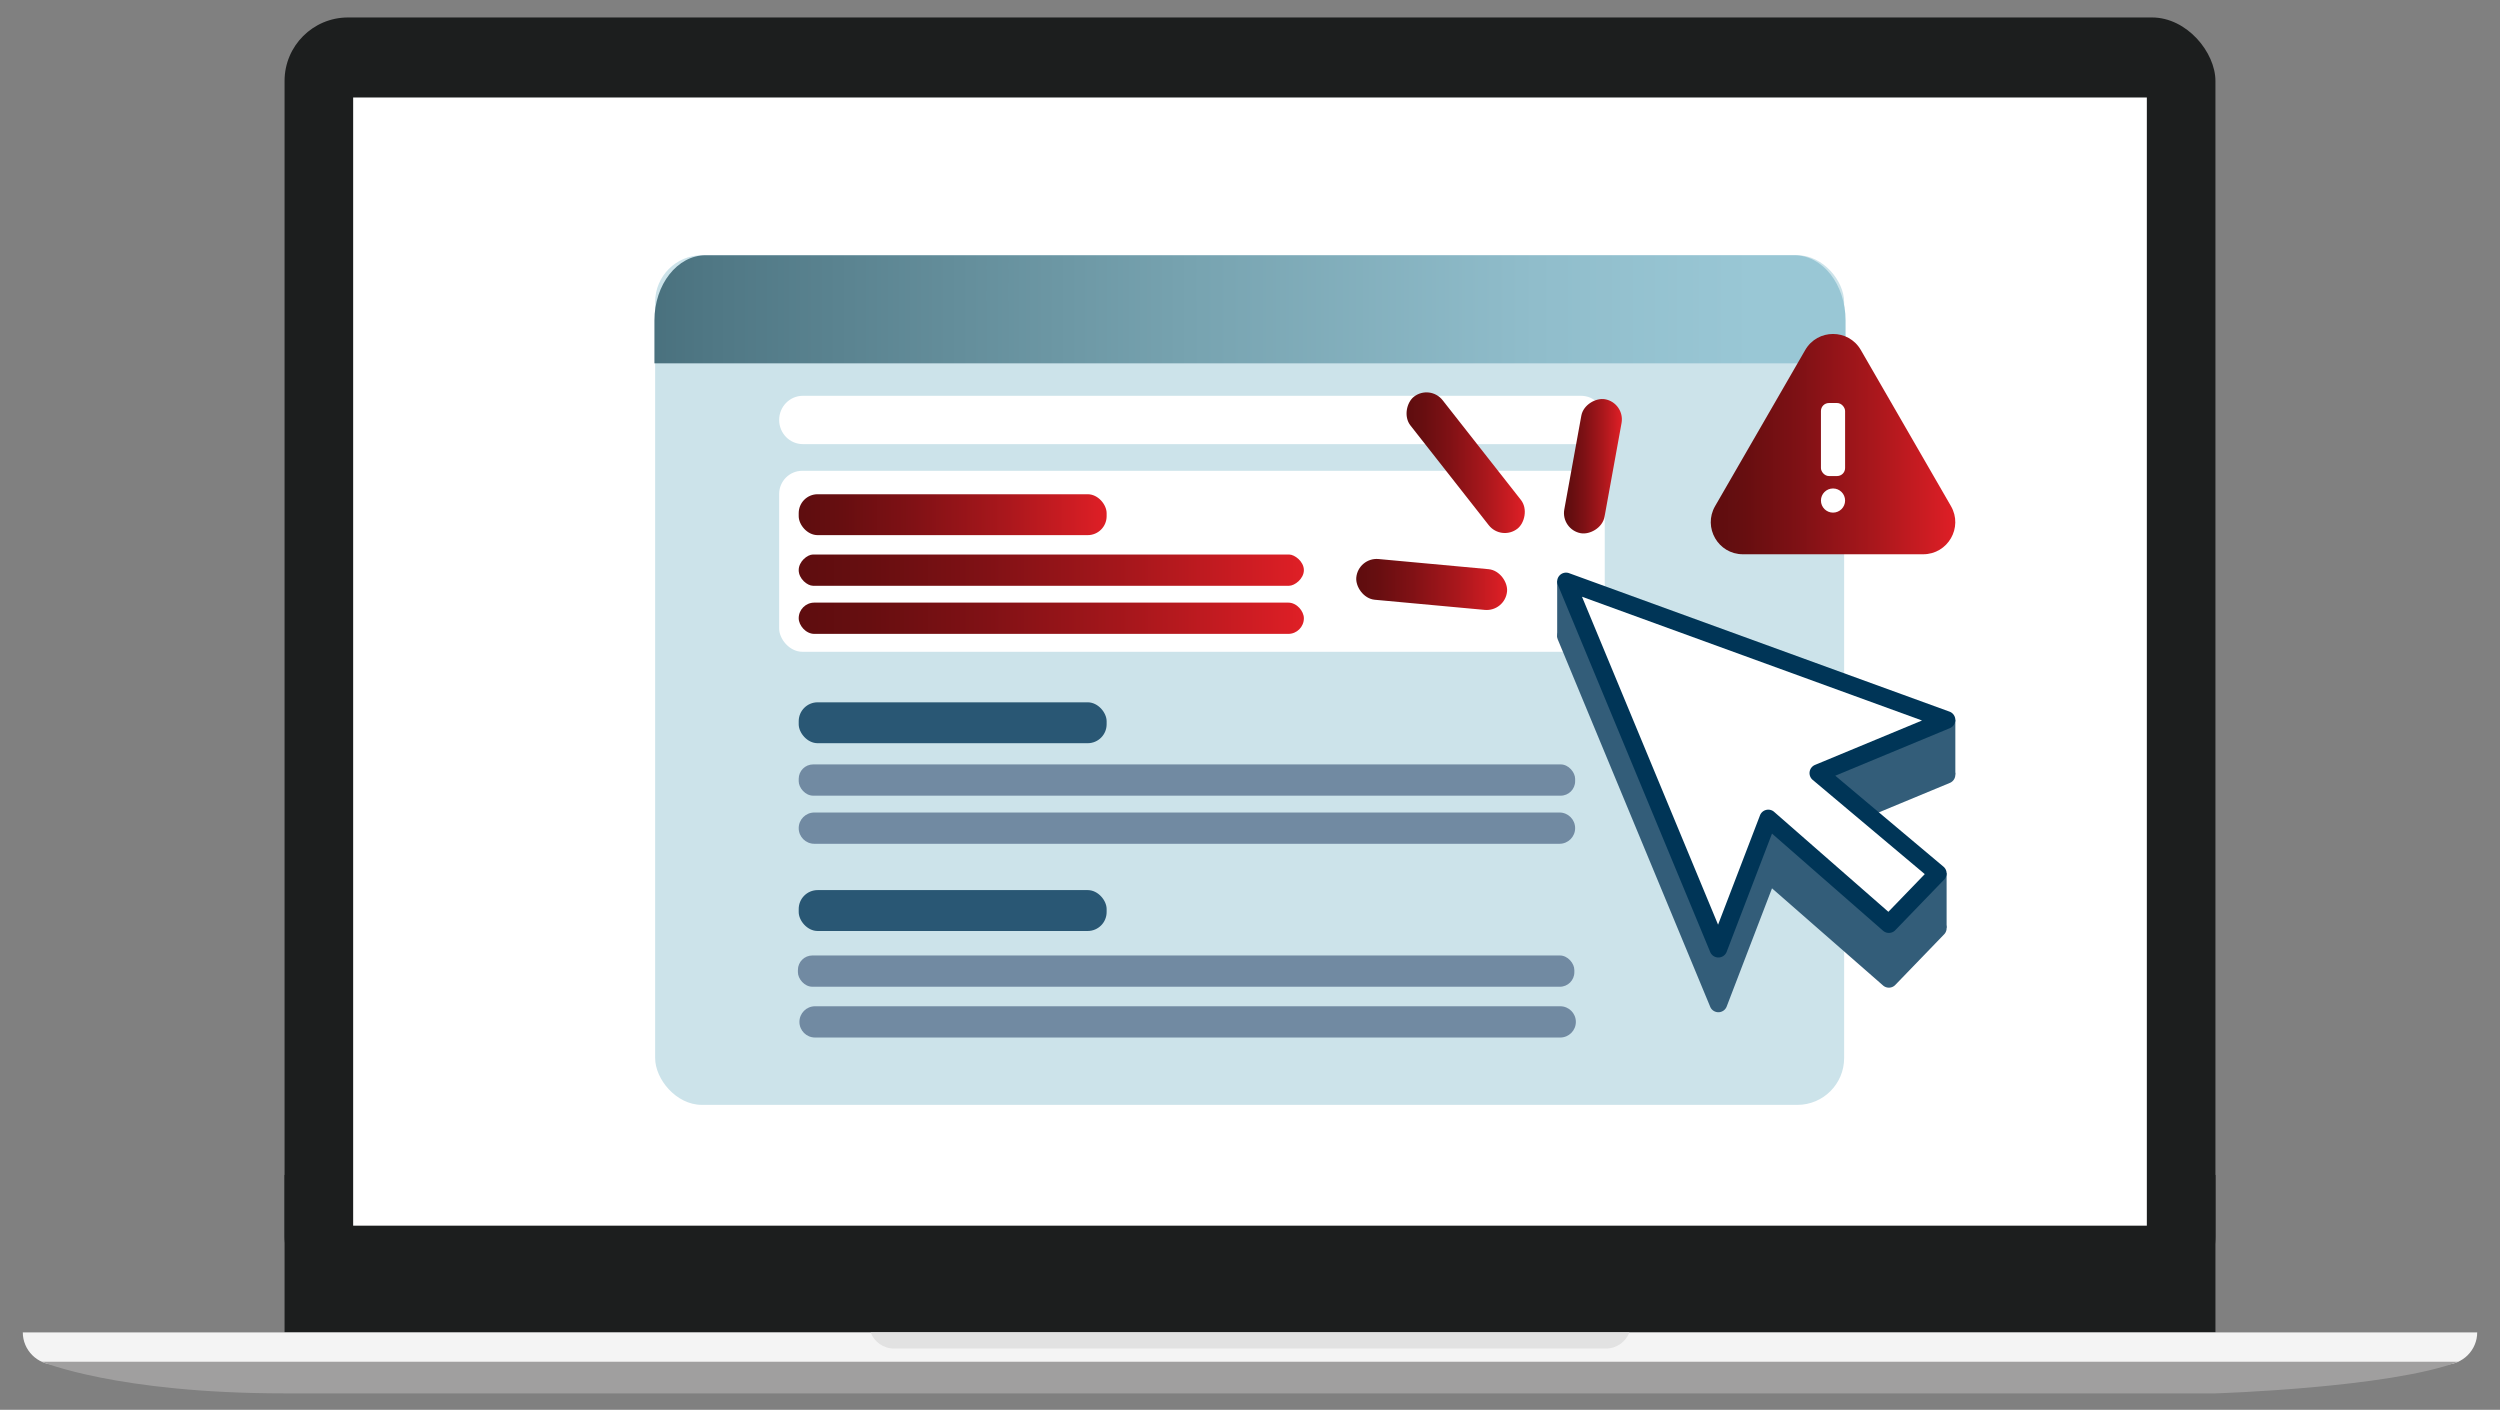 <svg id="Layer_1" xmlns="http://www.w3.org/2000/svg" xmlns:xlink="http://www.w3.org/1999/xlink" viewBox="0 0 4834.99 2726.56"><rect x="0" y="0" width="4834.99" height="2726.56" fill="#808080" stroke="none"/><defs><linearGradient id="New_Gradient_Swatch_copy" x1="1544.69" y1="995.4" x2="2140.21" y2="995.4" gradientUnits="userSpaceOnUse"><stop offset="0" stop-color="#5e0d0f"/><stop offset=".14" stop-color="#670e10"/><stop offset=".37" stop-color="#801115"/><stop offset=".67" stop-color="#a9171c"/><stop offset="1" stop-color="#df1f26"/></linearGradient><linearGradient id="New_Gradient_Swatch_copy-2" x1="1544.69" y1="1102.65" x2="2521.69" y2="1102.65" xlink:href="#New_Gradient_Swatch_copy"/><linearGradient id="New_Gradient_Swatch_copy-3" x1="1544.69" y1="1195.7" x2="2521.69" y2="1195.7" xlink:href="#New_Gradient_Swatch_copy"/><linearGradient id="New_Gradient_Swatch_2" x1="-124.47" y1="598.18" x2="3390.85" y2="598.18" gradientUnits="userSpaceOnUse"><stop offset="0" stop-color="#00212d"/><stop offset=".13" stop-color="#1a3d4a"/><stop offset=".43" stop-color="#507885"/><stop offset=".69" stop-color="#77a3b0"/><stop offset=".88" stop-color="#90bdcb"/><stop offset="1" stop-color="#99c7d5"/></linearGradient><linearGradient id="New_Gradient_Swatch_copy-4" x1="3358.69" y1="1242.88" x2="3831.64" y2="1242.88" gradientTransform="translate(-50.11 -383.96)" xlink:href="#New_Gradient_Swatch_copy"/><linearGradient id="New_Gradient_Swatch_copy-5" x1="3024.54" y1="901.61" x2="3136.54" y2="901.61" gradientTransform="rotate(79.71 3080.623 901.744)" xlink:href="#New_Gradient_Swatch_copy"/><linearGradient id="New_Gradient_Swatch_copy-6" x1="2622.91" y1="1130.3" x2="2914.83" y2="1130.3" gradientTransform="rotate(174.73 2768.875 1130.278)" xlink:href="#New_Gradient_Swatch_copy"/><linearGradient id="New_Gradient_Swatch_copy-7" x1="2719.32" y1="894.87" x2="2949.89" y2="894.87" gradientTransform="rotate(128.14 2834.606 894.877)" xlink:href="#New_Gradient_Swatch_copy"/><style>.cls-3{fill:#003557}.cls-5{fill:#fff}.cls-8{fill:#335d79}.cls-10{fill:#1c1e1e}.cls-3{opacity:.8}.cls-18{fill:#031e4d;opacity:.45}</style></defs><g id="laptop"><path class="cls-10" d="M550.34 2272.35h3734.31v304.48H550.34z"/><rect class="cls-10" x="550.34" y="33.78" width="3734.31" height="2480.65" rx="122.78" ry="122.78"/><path class="cls-5" d="M683.01 188.55h3468.96v2181.89H683.01z"/><path d="M44.1 2576.82c0 34.32 28.08 62.4 62.4 62.4h4621.99c34.32 0 62.4-28.08 62.4-62.4H44.1z" fill="#f4f4f4"/><path d="M80.85 2633.65s145.48 61.13 469.49 61.13h3734.31s335.33-10.47 469.49-61.13H80.85z" fill="#a09f9f"/></g><path d="M1683.79 2576.82c6.84 18.18 24.44 31.2 44.93 31.2h1377.53c20.49 0 38.09-13.02 44.93-31.2h-1467.4z" fill="#e2e2e2"/><rect x="1267.05" y="493.63" width="2299.49" height="1643.2" rx="90.48" ry="90.48" fill="#cce3ea"/><rect class="cls-5" x="1506.9" y="910.51" width="1596.68" height="350.01" rx="44.76" ry="44.76"/><rect x="1544.69" y="955.85" width="595.53" height="79.09" rx="36.63" ry="36.63" fill="url(#New_Gradient_Swatch_copy)"/><path d="M2493.01 1132.89h-920.65c-10.87 0-27.68-13.54-27.68-30.24s16.81-30.24 27.68-30.24h920.65c10.87 0 28.68 13.54 28.68 30.24s-17.81 30.24-28.68 30.24z" fill="url(#New_Gradient_Swatch_copy-2)"/><rect x="1544.69" y="1165.46" width="977" height="60.48" rx="30.24" ry="30.24" fill="url(#New_Gradient_Swatch_copy-3)"/><rect class="cls-3" x="1544.69" y="1358.26" width="595.53" height="79.09" rx="36.63" ry="36.63"/><rect class="cls-18" x="1544.69" y="1478.35" width="1501.62" height="60.48" rx="28.01" ry="28.01"/><path class="cls-18" d="M3016.06 1631.88H1574.92c-16.7 0-30.24-13.54-30.24-30.24s13.54-30.24 30.24-30.24h1441.14c16.7 0 30.24 13.54 30.24 30.24s-13.54 30.24-30.24 30.24z"/><rect class="cls-3" x="1544.69" y="1721.44" width="595.53" height="79.09" rx="36.63" ry="36.63"/><path class="cls-18" d="M3017.46 2006.57H1576.32c-16.7 0-30.24-13.54-30.24-30.24s13.54-30.24 30.24-30.24h1441.14c16.7 0 30.24 13.54 30.24 30.24s-13.54 30.24-30.24 30.24z"/><rect class="cls-18" x="1543.15" y="1847.87" width="1501.62" height="60.48" rx="28.01" ry="28.01"/><path d="M3470.17 493.63H1364.81c-54.76 0-99.16 56.49-99.16 126.17v82.93h2303.68V619.8c0-69.68-44.4-126.17-99.16-126.17z" fill="url(#New_Gradient_Swatch_2)"/><path class="cls-5" d="M3057.78 858.92H1552.69c-25.29 0-45.8-20.91-45.8-46.72 0-25.8 20.5-46.72 45.8-46.72h1505.09c25.29 0 45.8 20.91 45.8 46.72 0 25.8-20.5 46.72-45.8 46.72z"/><path class="cls-8" d="M3764.74 1688.35v105.87l-33.22 3.65-75.19-58.3 108.41-51.22zm16.88-296.33v105.87l-173.78-62.91 173.78-42.96zm-770.04-268.71v109.07l45.39 18.43 53.39-48.67-98.78-78.83z"/><path class="cls-8" d="M3770.33 1482.15l-735.72-267.77a17.179 17.179 0 00-18.27 4.26 17.149 17.149 0 00-3.45 18.44l294.63 710a17.166 17.166 0 0016.08 10.58c6.98-.12 13.26-4.45 15.78-11.01l87.66-228.63 214.76 187.87a17.149 17.149 0 0017.89 2.93c2.1-.87 4.07-2.18 5.75-3.93l94.5-97.87a17.149 17.149 0 00-1.3-25.04l-209.23-175.89 221.63-91.97a17.147 17.147 0 0010.57-16.23 17.188 17.188 0 00-11.28-15.74z"/><path d="M3770.33 1376.28l-735.72-267.77a17.179 17.179 0 00-18.27 4.26 17.149 17.149 0 00-3.45 18.44l294.63 710a17.166 17.166 0 0016.08 10.58c6.98-.12 13.26-4.45 15.78-11.01l87.66-228.63 214.76 187.87a17.149 17.149 0 0017.89 2.93c2.1-.87 4.07-2.18 5.75-3.93l94.5-97.87a17.149 17.149 0 00-1.3-25.04l-209.23-175.89 221.63-91.97a17.147 17.147 0 0010.57-16.23 17.188 17.188 0 00-11.28-15.74z" fill="#003557"/><path class="cls-5" d="M3510.21 1479.34c-5.53 2.3-9.47 7.32-10.38 13.23-.9 5.93 1.33 11.89 5.91 15.74l216.76 182.24-70.4 72.89-220.97-193.31a17.1 17.1 0 00-15.42-3.74c-.85.21-1.66.47-2.45.8a17.148 17.148 0 00-9.44 9.7l-81.08 211.45-263.19-634.26 657.64 239.36-206.98 85.89z"/><path d="M3370.79 1071.95h348.55c47.81 0 77.69-51.76 53.79-93.16l-174.27-301.85c-23.91-41.41-83.67-41.41-107.57 0l-174.27 301.85c-23.91 41.41 5.98 93.16 53.79 93.16z" fill="url(#New_Gradient_Swatch_copy-4)"/><rect class="cls-5" x="3521.7" y="779.44" width="46.71" height="141.23" rx="15.43" ry="15.43"/><circle class="cls-5" cx="3545.06" cy="968.06" r="23.36"/><rect x="2948.88" y="862.06" width="263.32" height="79.09" rx="39.55" ry="39.55" transform="rotate(-79.71 3080.683 901.55)" fill="url(#New_Gradient_Swatch_copy-5)"/><rect x="2622.46" y="1090.76" width="292.82" height="79.09" rx="39.55" ry="39.55" transform="rotate(-174.73 2768.857 1130.33)" fill="url(#New_Gradient_Swatch_copy-6)"/><rect x="2672.42" y="855.32" width="324.37" height="79.09" rx="39.55" ry="39.55" transform="rotate(-128.14 2834.613 894.856)" fill="url(#New_Gradient_Swatch_copy-7)"/></svg>